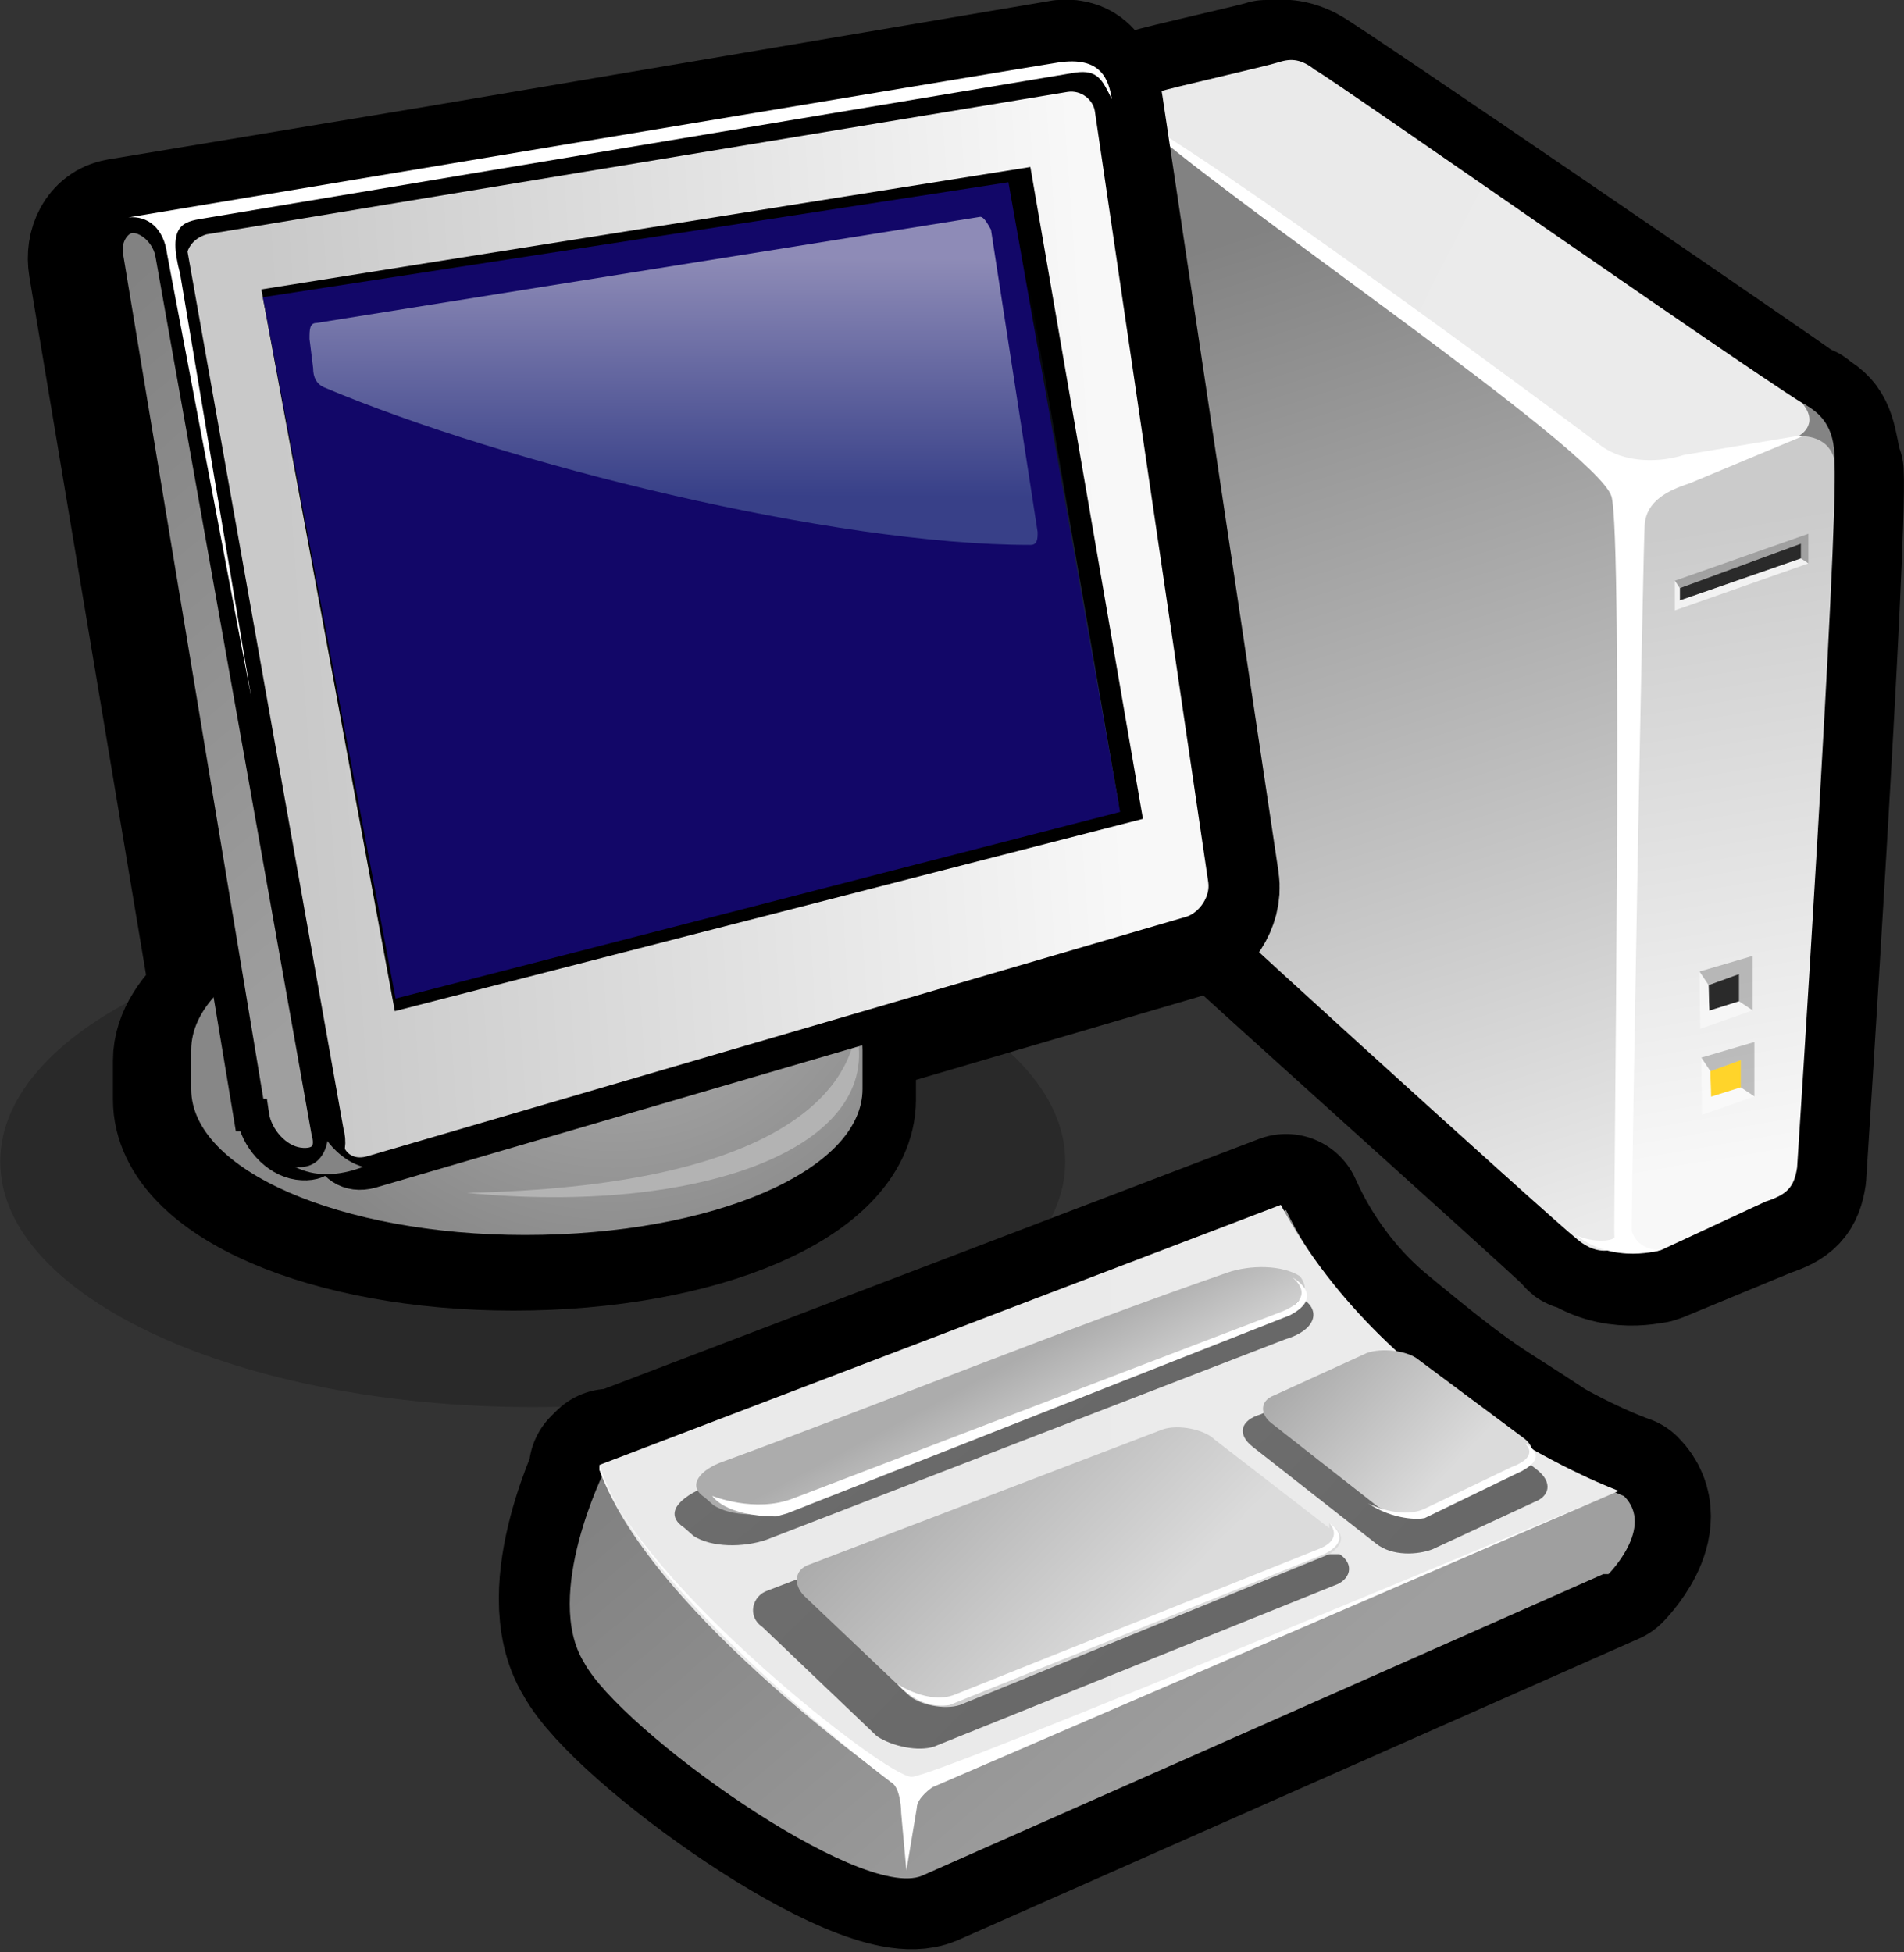 <?xml version="1.0" encoding="UTF-8"?>
<svg version="1.1" viewBox="0 0 41.012 42.053" xmlns="http://www.w3.org/2000/svg" xmlns:cc="http://creativecommons.org/ns#" xmlns:dc="http://purl.org/dc/elements/1.1/" xmlns:rdf="http://www.w3.org/1999/02/22-rdf-syntax-ns#" xmlns:xlink="http://www.w3.org/1999/xlink">
  <rect x="0" y="0" width="41.012" height="42.053" fill="#333333" stroke="none"/>
  <defs>
    <filter x="0" y="0" width="1" height="1" color-interpolation-filters="sRGB">
      <feColorMatrix in="SourceGraphic" result="result2" type="saturate" values="1" />
      <feFlood flood-color="rgb(254,102,0)" result="result1" />
      <feBlend in="result1" in2="result2" mode="multiply" result="result3" />
      <feComposite in2="SourceGraphic" operator="in" result="result4" />
    </filter>
    <radialGradient id="a" cx="24.19" cy="29.929" r="12.388" gradientUnits="userSpaceOnUse">
      <stop stop-color="#B6B6B6" offset="0" />
      <stop stop-color="#878787" offset="1" />
    </radialGradient>
    <linearGradient id="s" x1="13.387" x2="36.531" y1="26.144" y2="24.487" gradientTransform="matrix(1.392 -5.732 -5.732 -1.392 427.6 734.25)" gradientUnits="userSpaceOnUse">
      <stop stop-color="#EBEBEB" offset="0" />
      <stop stop-color="#828282" offset="1" />
    </linearGradient>
    <linearGradient id="r" x1="14.073" x2="27.986" y1="32.205" y2="33.207" gradientTransform="matrix(1.392 -5.732 -5.732 -1.392 427.6 734.25)" gradientUnits="userSpaceOnUse">
      <stop stop-color="#F8F8F8" offset="0" />
      <stop stop-color="#cbcbcb" offset="1" />
    </linearGradient>
    <linearGradient id="q" x1="30.714" x2="39.295" y1="34.671" y2="24.568" gradientTransform="matrix(1.392 -5.732 -5.732 -1.392 427.6 734.25)" gradientUnits="userSpaceOnUse">
      <stop stop-color="#ebebeb" offset="0" />
      <stop stop-color="#eaeaea" offset="1" />
    </linearGradient>
    <radialGradient id="c" cx="24.19" cy="29.929" r="12.388" gradientTransform="matrix(1.004 0 0 1.004 -2.316 .321)" gradientUnits="userSpaceOnUse" xlink:href="#a" />
    <radialGradient id="b" cx="24.19" cy="29.929" r="12.388" gradientTransform="translate(-2.344)" gradientUnits="userSpaceOnUse" xlink:href="#a" />
    <linearGradient id="p" x1="8.895" x2="34.008" y1="20.323" y2="22.132" gradientUnits="userSpaceOnUse">
      <stop stop-color="#F8F8F8" offset="0" />
      <stop stop-color="#C9C9C9" offset="1" />
    </linearGradient>
    <linearGradient id="o" x1="30.265" x2="43.877" y1="30.773" y2="14.748" gradientUnits="userSpaceOnUse">
      <stop stop-color="#9F9F9F" offset="0" />
      <stop stop-color="#828282" offset="1" />
    </linearGradient>
    <linearGradient id="n" x1="20.087" x2="20.087" y1="9.823" y2="28.439" gradientTransform="matrix(1 -.002 .002 1 -.25 .271)" gradientUnits="userSpaceOnUse">
      <stop offset="0" />
      <stop stop-color="#3a4a70" offset="1" />
    </linearGradient>
    <linearGradient id="m" x1="20.883" x2="20.883" y1="9.041" y2="16.484" gradientTransform="matrix(1 -.002 .002 1 -.25 .271)" gradientUnits="userSpaceOnUse">
      <stop stop-color="#e7ebef" offset="0" />
      <stop stop-color="#52699f" offset="1" />
    </linearGradient>
    <linearGradient id="l" x1="10.245" x2="18.508" y1="39.307" y2="31.208" gradientTransform="matrix(4.259 0 0 4.259 227.67 563.7)" gradientUnits="userSpaceOnUse">
      <stop stop-color="#DBDBDB" offset="0" />
      <stop stop-color="#ACACAC" offset="1" />
    </linearGradient>
    <linearGradient id="k" x1="9.89" x2="17.351" y1="40.303" y2="31.518" gradientTransform="matrix(4.259 0 0 4.259 227.67 563.7)" gradientUnits="userSpaceOnUse">
      <stop stop-color="#9F9F9F" offset="0" />
      <stop stop-color="#828282" offset="1" />
    </linearGradient>
    <linearGradient id="j" x1="2.765" x2="22.362" y1="35.448" y2="35.448" gradientTransform="matrix(4.259 0 0 4.259 227.67 563.7)" gradientUnits="userSpaceOnUse">
      <stop stop-color="#EBEBEB" offset="0" />
      <stop stop-color="#EAEAEA" offset="1" />
    </linearGradient>
    <linearGradient id="i" x1="8.137" x2="12.259" y1="36.924" y2="32.884" gradientTransform="matrix(4.259 0 0 4.259 244.99 571.44)" gradientUnits="userSpaceOnUse">
      <stop stop-color="#686868" offset="0" />
      <stop stop-color="#6D6D6D" offset="1" />
    </linearGradient>
    <linearGradient id="h" x1="7.979" x2="11.788" y1="36.095" y2="32.361" gradientTransform="matrix(4.259 0 0 4.259 244.99 571.44)" gradientUnits="userSpaceOnUse">
      <stop stop-color="#DBDBDB" offset="0" />
      <stop stop-color="#ACACAC" offset="1" />
    </linearGradient>
    <linearGradient id="g" x1="15.278" x2="18.242" y1="39.133" y2="36.228" gradientTransform="matrix(4.113 .26 -.288 3.713 201.84 565.88)" gradientUnits="userSpaceOnUse">
      <stop stop-color="#686868" offset="0" />
      <stop stop-color="#6D6D6D" offset="1" />
    </linearGradient>
    <linearGradient id="f" x1="15.277" x2="17.896" y1="38.442" y2="35.876" gradientTransform="matrix(4.113 .26 -.288 3.713 201.84 565.88)" gradientUnits="userSpaceOnUse">
      <stop stop-color="#DBDBDB" offset="0" />
      <stop stop-color="#ACACAC" offset="1" />
    </linearGradient>
    <linearGradient id="e" x1="11.529" x2="13.897" y1="33.299" y2="30.978" gradientTransform="matrix(6.452 .916 -.524 3.768 227.48 573.85)" gradientUnits="userSpaceOnUse">
      <stop stop-color="#686868" offset="0" />
      <stop stop-color="#6D6D6D" offset="1" />
    </linearGradient>
    <linearGradient id="d" x1="11.327" x2="12.463" y1="33.473" y2="31.646" gradientTransform="matrix(6.452 .916 -.524 3.768 227.48 573.85)" gradientUnits="userSpaceOnUse">
      <stop stop-color="#DBDBDB" offset="0" />
      <stop stop-color="#ACACAC" offset="1" />
    </linearGradient>
  </defs>
  <g transform="translate(-556.24 -276.89)">
    <g transform="matrix(-.263 0 0 .263 688.66 162.64)">
      <g transform="matrix(.63 0 0 .63 192.02 145.52)">
        <path d="m350.63 479.56c-0.337 2.988-3.439 77.061-3.415 80.791 0.023 3.731-1.441 8.216-2.551 9.716-1.11 1.499-51.938 46.957-54.719 49.772-0.183 0.561-0.744 0.378-1.488 0.755-4.646 2.827-9.693 1.179-9.693 1.179l0.561 0.183-0.561-0.183-14.213-5.881c-2.804-0.915-3.742-1.842-4.131-4.451 0 0-5.362-82.416-4.859-91.559 0.183-0.561 0.183-0.561 0.366-1.121 0.721-4.108 1.087-5.23 3.318-6.363 0 0 0.183-0.561 0.744-0.378 1.671-1.316 62.409-42.918 64.641-44.051 2.231-1.133 3.353-0.767 5.218-0.779 1.682 0.549 13.263 3.089 15.506 3.821l0.561 0.183c2.243 0.732 5.219 3.898 4.715 8.365zm-91.179 36.008-0.561-0.183 0.561 0.183zm82.219-37.072c2.414-1.694 3.902-2.449 3.902-2.449s-1.671 1.316-4.085 3.01c-4.085 3.01-9.097 6.958-15.414 11.101 9.841-7.336 18.194-13.917 20.609-15.61-0.744 0.378-2.414 1.694-5.012 3.948z" stroke="#000" stroke-linecap="round" stroke-linejoin="round" stroke-width="17.267" />
        <path d="m346.65 560.17c0.023 3.731-1.441 8.216-2.551 9.716-1.11 1.499-51.378 47.14-54.719 49.772-2.598 2.255-6.328 2.278-6.729-2.197 0.16-4.291 0.028-85.62 0.382-88.607-0.023-3.731 1.624-8.777 3.856-9.91 1.671-1.316 57.18-43.48 59.412-44.613 2.231-1.133 4.126 3.177 4.143 5.792 0.018 2.981-3.439 77.061-3.415 80.791l-0.378-0.744z" fill="url(#s)" />
        <path d="m278.38 621.03c2.804 0.915 5.035-0.218 5.207-2.644-0.012-1.865 5e-3 -89.351-1.323-92.887-0.767-3.353-1.339-5.401-3.582-6.133-2.243-0.732-15.506-3.821-17.749-4.553-2.243-0.732-5.035 0.218-5.012 3.948-0.503 9.143 4.859 91.559 4.859 91.559 0.389 2.609 1.328 3.536 4.131 4.451l13.469 6.259z" fill="url(#r)" />
        <path d="m259.61 511.28c-1.671 1.316-0.954 3.552 2.221 4.589 2.804 0.915 14.807 4.073 17.05 4.805 2.243 0.732 4.852 0.343 6.523-0.973s58.301-43.638 60.716-45.332c2.414-1.694-0.584-3.914-2.449-3.902-1.682-0.549-13.824-3.272-15.506-3.821-1.682-0.549-2.987-0.355-4.657 0.962-2.231 1.133-62.593 43.479-64.641 44.051l0.744-0.378z" fill="url(#q)" />
        <path d="m284.53 619.31c-0.183 0.561 2.804 0.915 5.035-0.218-5.012 3.948-11.18 1.935-11.18 1.935s2.987 0.355 3.902-2.449c-0.07-11.192-1.483-88.595-1.689-91.765-0.206-3.17-3.076-4.525-5.879-5.44l-15.235-6.352 16.022 2.683c2.804 0.915 7.656 1.258 10.997-1.374 1.671-1.316 45.469-33.91 60.068-42.39-9.77 9.395-59.622 42.926-61.644 49.119-1.557 4.771-0.213 95.69-0.396 96.251z" fill="#fff" />
        <path d="m339.62 479.07c3.158-2.071 5.012-3.948 5.012-3.948s-1.671 1.316-5.012 3.948z" fill="#fff" />
        <path d="m260.12 510.97c-2.231 1.133-4.263 2.945-4.198 7.378 0.873-3.503 4.724-3.076 4.724-3.076s-2.903-1.431-0.526-4.302z" fill="#848484" />
        <path d="m344.96 475.36c2.271-2.37 1.193-4.027-1.183-4.899 2.607 0.402 7.025 1.941 6.68 9.583 0 0-0.949-6.535-5.498-4.684z" fill="#545454" />
        <g transform="translate(0,34)">
          <g transform="matrix(5.899 0 0 5.899 -121.07 333.85)">
            <path d="m66.012 36.843v0.6l0.655 0.206 0.016-0.562z" fill="#2a2a2a" />
            <path d="m66.012 37.443-0.3 0.2v-1.2l1.171 0.344-0.2 0.3-0.671-0.244v0.6z" opacity=".22" />
            <path d="m66.867 38.049 0.016-1.262-0.2 0.3-0.016 0.562-0.655-0.206-0.3 0.2 1.155 0.406z" fill="#fff" fill-opacity=".675" opacity=".72" />
          </g>
        </g>
        <g transform="translate(0,32)">
          <g transform="matrix(5.899 0 0 5.899 -121.3 347.04)">
            <path d="m66.012 36.843v0.6l0.655 0.206 0.016-0.562z" fill="#ffd42a" />
            <path d="m66.012 37.443-0.3 0.2v-1.2l1.171 0.344-0.2 0.3-0.671-0.244v0.6z" opacity=".22" />
            <path d="m66.867 38.049 0.016-1.262-0.2 0.3-0.016 0.562-0.655-0.206-0.3 0.2 1.155 0.406z" fill="#fff" fill-opacity=".675" opacity=".72" />
          </g>
        </g>
        <g transform="matrix(3.213 0 0 3.213 45.287 398.95)">
          <path d="m66.916 40.548v0.6l4.9 1.7v-0.5z" fill="#2a2a2a" />
          <path d="m66.916 41.148-0.3 0.2v-1.2l5.4 1.9-0.2 0.3-4.9-1.8z" opacity=".22" />
          <path d="m72.016 43.248v-1.2l-0.2 0.3v0.5l-4.9-1.7-0.3 0.2z" fill="#fff" opacity=".72" />
        </g>
      </g>
      <g transform="matrix(2.656 0 0 2.656 395.26 428.52)">
        <path transform="matrix(.448 0 0 .413 20.096 25.699)" d="m46.092 29.874c0 10.121-16.41 18.326-36.652 18.326s-36.652-8.205-36.652-18.326 16.41-18.326 36.652-18.326 36.652 8.205 36.652 18.326z" color="#000000" opacity=".2" />
        <path d="m8.006 4.238c-0.693-0.067-0.971 0.406-1.098 1.255l-3.577 23.912c-0.1 0.7 0.404 1.4 1.004 1.6l10.575 3.107c-0.045 0.103-0.097 0.208-0.126 0.314-0.008-0.041-0.057-0.085-0.063-0.126-0.019 0.077 0.013 0.144 0 0.22-0.031 0.141-0.188 0.263-0.188 0.408v1.192c0 2.5 4.587 4.487 10.387 4.487 5.7 2e-6 10.324-1.987 10.324-4.487v-1.192c0-0.722-0.478-1.374-1.161-1.977l3.766-22.531c0.101-0.6-0.185-1.192-0.753-1.286l-9.634-1.6s-19.456-3.295-19.456-3.295z" fill="url(#c)" stroke="#000" stroke-linecap="round" stroke-linejoin="round" stroke-width="4.051" />
        <path d="m24.556 30.1c-5.7 0-10.4 2-10.4 4.5v1.2c0 2.5 4.6 4.5 10.4 4.5 5.7 0 10.3-2 10.3-4.5v-1.2c0-2.5-4.6-4.5-10.3-4.5z" fill="url(#b)" />
        <path d="m14.356 34c0.3 2 2.6 4.8 12 5-7.2 0.7-12.9-1.4-12-5z" fill="#b3b3b3" />
        <g transform="translate(-2.301 .256)" fill="#dedede" stroke="#000">
          <path d="m10.2 4.3c-0.7-0.1-1.3 0.4-1.4 1l-3.5 23.8c-0.1 0.7 0.4 1.4 1 1.6l25.3 7.4c0.7 0.2 1.3-0.2 1.4-0.9l4.8-27c0.1-0.7-0.3-1.3-1-1.5z" fill="url(#p)" />
        </g>
        <g transform="translate(-2.344)" fill="#dedede" stroke="#000">
          <path d="m35.3 36.6c-0.1 0.7-0.7 1.4-1.4 1.5s-1.1-0.3-0.9-1l4.8-27c0.1-0.7 0.7-1.2 1.2-1.2s0.9 0.6 0.8 1.2l-4.4 26.5z" fill="url(#o)" />
        </g>
        <path d="m31.656 38.2c-0.6 0.3-1.3 0.3-2.1 0 0.7-0.2 1.1-0.8 1.1-0.8s0.1 0.9 1 0.8z" fill="#848484" />
        <path d="m34.499 8.956c0.6 0.1 1.1 0.2 0.7 1.7l-2.2 13.1 2.6-13.7c0.1-0.8 0.6-1.2 1.2-1.133 0 0-27.946-4.667-28.678-4.778-1.335-0.202-1.555 0.534-1.655 1.134 0.3-0.6 0.433-0.922 1.133-0.822l26.9 4.5z" fill="#fff" />
        <g transform="matrix(1.106 0 0 .992 -2.857 .967)">
          <path d="M 28.182,32.312 7.9,26.5 10.951,6.8 31.8,10.5 Z" fill="url(#n)" stroke="#000" stroke-width=".598" />
          <path d="M 28.4,32.3 8.2,26.5 11.314,6.926 32.1,10.5 Z" fill="#120768" />
          <path d="m12.1 8c-0.1 0-0.2 0.2-0.3 0.4l-1.3 9.4c0 0.2 0 0.4 0.2 0.4 5.5 0 14.6-2.5 19.7-4.9 0.2-0.1 0.3-0.3 0.3-0.6l0.1-0.9c0-0.3 0-0.5-0.2-0.5z" fill="url(#m)" opacity=".58" />
        </g>
      </g>
      <g transform="translate(131.32 -157.52)">
        <path d="m322.64 712.33-55.791-21.294c-1.704 3.833-4.259 7.24-7.24 9.795-8.376 6.952-8.173 6.311-14.054 10.221-3.833 2.129-6.388 2.981-6.388 2.981-2.555 2.555 1.278 6.388 1.278 6.388l55.791 24.701c5.111 2.129 24.701-11.925 27.683-17.461 3.407-5.537-1.704-15.758-1.704-15.758l0.426 0.426z" fill="url(#l)" stroke="#000" stroke-linecap="round" stroke-linejoin="round" stroke-width="12.467" />
        <path d="m240.87 720.85 55.791 24.701c5.111 2.129 24.701-11.925 27.683-17.461 3.407-5.537-1.704-15.758-1.704-15.758l-55.791-21.294c-7.24 15.332-27.683 23.424-27.683 23.424-2.555 2.555 1.278 6.388 1.278 6.388h0.426z" fill="url(#k)" />
        <path d="m323.07 712.33c-4.259 11.925-25.127 26.405-25.127 26.405l-58.346-24.701s18.739-6.814 27.683-23.424l55.791 21.294v0.426z" fill="url(#j)" />
        <path d="m323.07 712.33c-3.407 9.37-23.424 25.127-25.553 25.127-2.129 0-57.92-23.424-57.92-23.424l56.217 24.275s1.278 0.852 1.278 1.704l0.852 5.111 0.426-4.685s0-2.129 0.852-2.555c0 0 20.868-15.758 23.85-25.979v0.426z" fill="#fff" />
        <path d="m262.46 719.22c-1.278 0.852-0.852 2.129 0.426 2.555l32.793 13.202c1.278 0.426 3.407 0 4.685-0.852l9.37-8.944c1.278-0.852 0.852-2.555-0.426-2.981l-31.09-11.925c-1.278-0.426-3.407-0.426-4.685 0.852l-10.221 8.092h-0.852z" fill="url(#i)" />
        <path d="m263.31 716.66c-1.278 0.852-1.278 1.704 0 2.555l30.238 12.351c1.278 0.426 3.407 0 4.259-0.852l8.518-8.092c0.852-0.852 0.852-2.129-0.426-2.555l-28.96-11.073c-1.278-0.426-3.407 0-4.259 0.852l-9.37 7.24v-0.426z" fill="url(#h)" />
        <path d="m260.55 704.26c-1.205-0.449-3.29-0.208-4.582 0.457l-9.681 7.597c-1.32 1.036-0.995 2.176 0.21 2.625l8.378 3.887c1.205 0.449 3.262 0.579 4.582-0.457l10.121-7.942c1.32-1.036 0.995-2.176-0.621-2.651l-8.79-3.913 0.383 0.397z" fill="url(#g)" stroke-width=".92" />
        <path d="m260.25 702.75c-1.205-0.449-3.29-0.208-4.17 0.483l-8.772 6.535c-0.88 0.691-0.966 1.804 0.21 2.625l7.584 3.463c1.205 0.449 2.879 0.182 4.17-0.483l8.801-6.906c0.88-0.691 0.966-1.804-0.239-2.253l-7.584-3.463z" fill="url(#f)" stroke-width=".92" />
        <path d="m271.45 697.66c-1.883-0.652-4.516-0.641-5.964 0.306l-0.052 0.377c-1.448 0.947-1.012 2.546 1.516 3.289l42.456 16.403c1.883 0.652 4.516 0.641 5.964-0.306l0.75-0.662c1.448-0.947 0.96-2.169-1.516-3.289l-43.154-16.118z" fill="url(#e)" stroke-width="1.169" />
        <path d="m271.66 696.16c-1.883-0.652-4.516-0.641-5.964 0.306-1.03 1.438 0.254 2.05 1.516 3.289l40.574 15.751c1.883 0.652 4.516 0.641 5.964-0.306l0.75-0.662c1.448-0.947 0.314-2.261-1.569-2.912-13.758-5.058-27.493-10.683-41.271-15.466z" fill="url(#d)" stroke-width="1.169" />
        <path d="m307.72 715.88-41.165-16.22c-3.069-1.588-0.226-3.106-0.226-3.106s-2.197 1.609 0.924 2.821l39.981 15.283c3.121 1.212 6.609-0.214 6.609-0.214s-0.98 1.665-5.237 1.683c-0.295-0.083-0.59-0.165-0.885-0.247z" fill="#fff" stroke-width="1.169" />
        <path d="m294.4 731.57-30.664-12.351c-2.555-1.278-0.426-2.555-0.426-2.555s-1.278 1.278 0.852 2.129l29.812 11.925c2.129 0.852 4.685-0.852 4.685-0.852s-1.704 2.129-4.259 1.704z" fill="#fff" />
        <path d="m255.49 716.26-7.967-3.861c-2.381-1.27-0.239-2.253-0.239-2.253s-1.32 1.036 1.09 1.934l7.173 3.438c1.999 0.872 4.582-0.457 4.582-0.457-2.104 1.375-4.136 1.32-4.639 1.2z" fill="#fff" stroke-width=".92" />
      </g>
    </g>
  </g>
</svg>